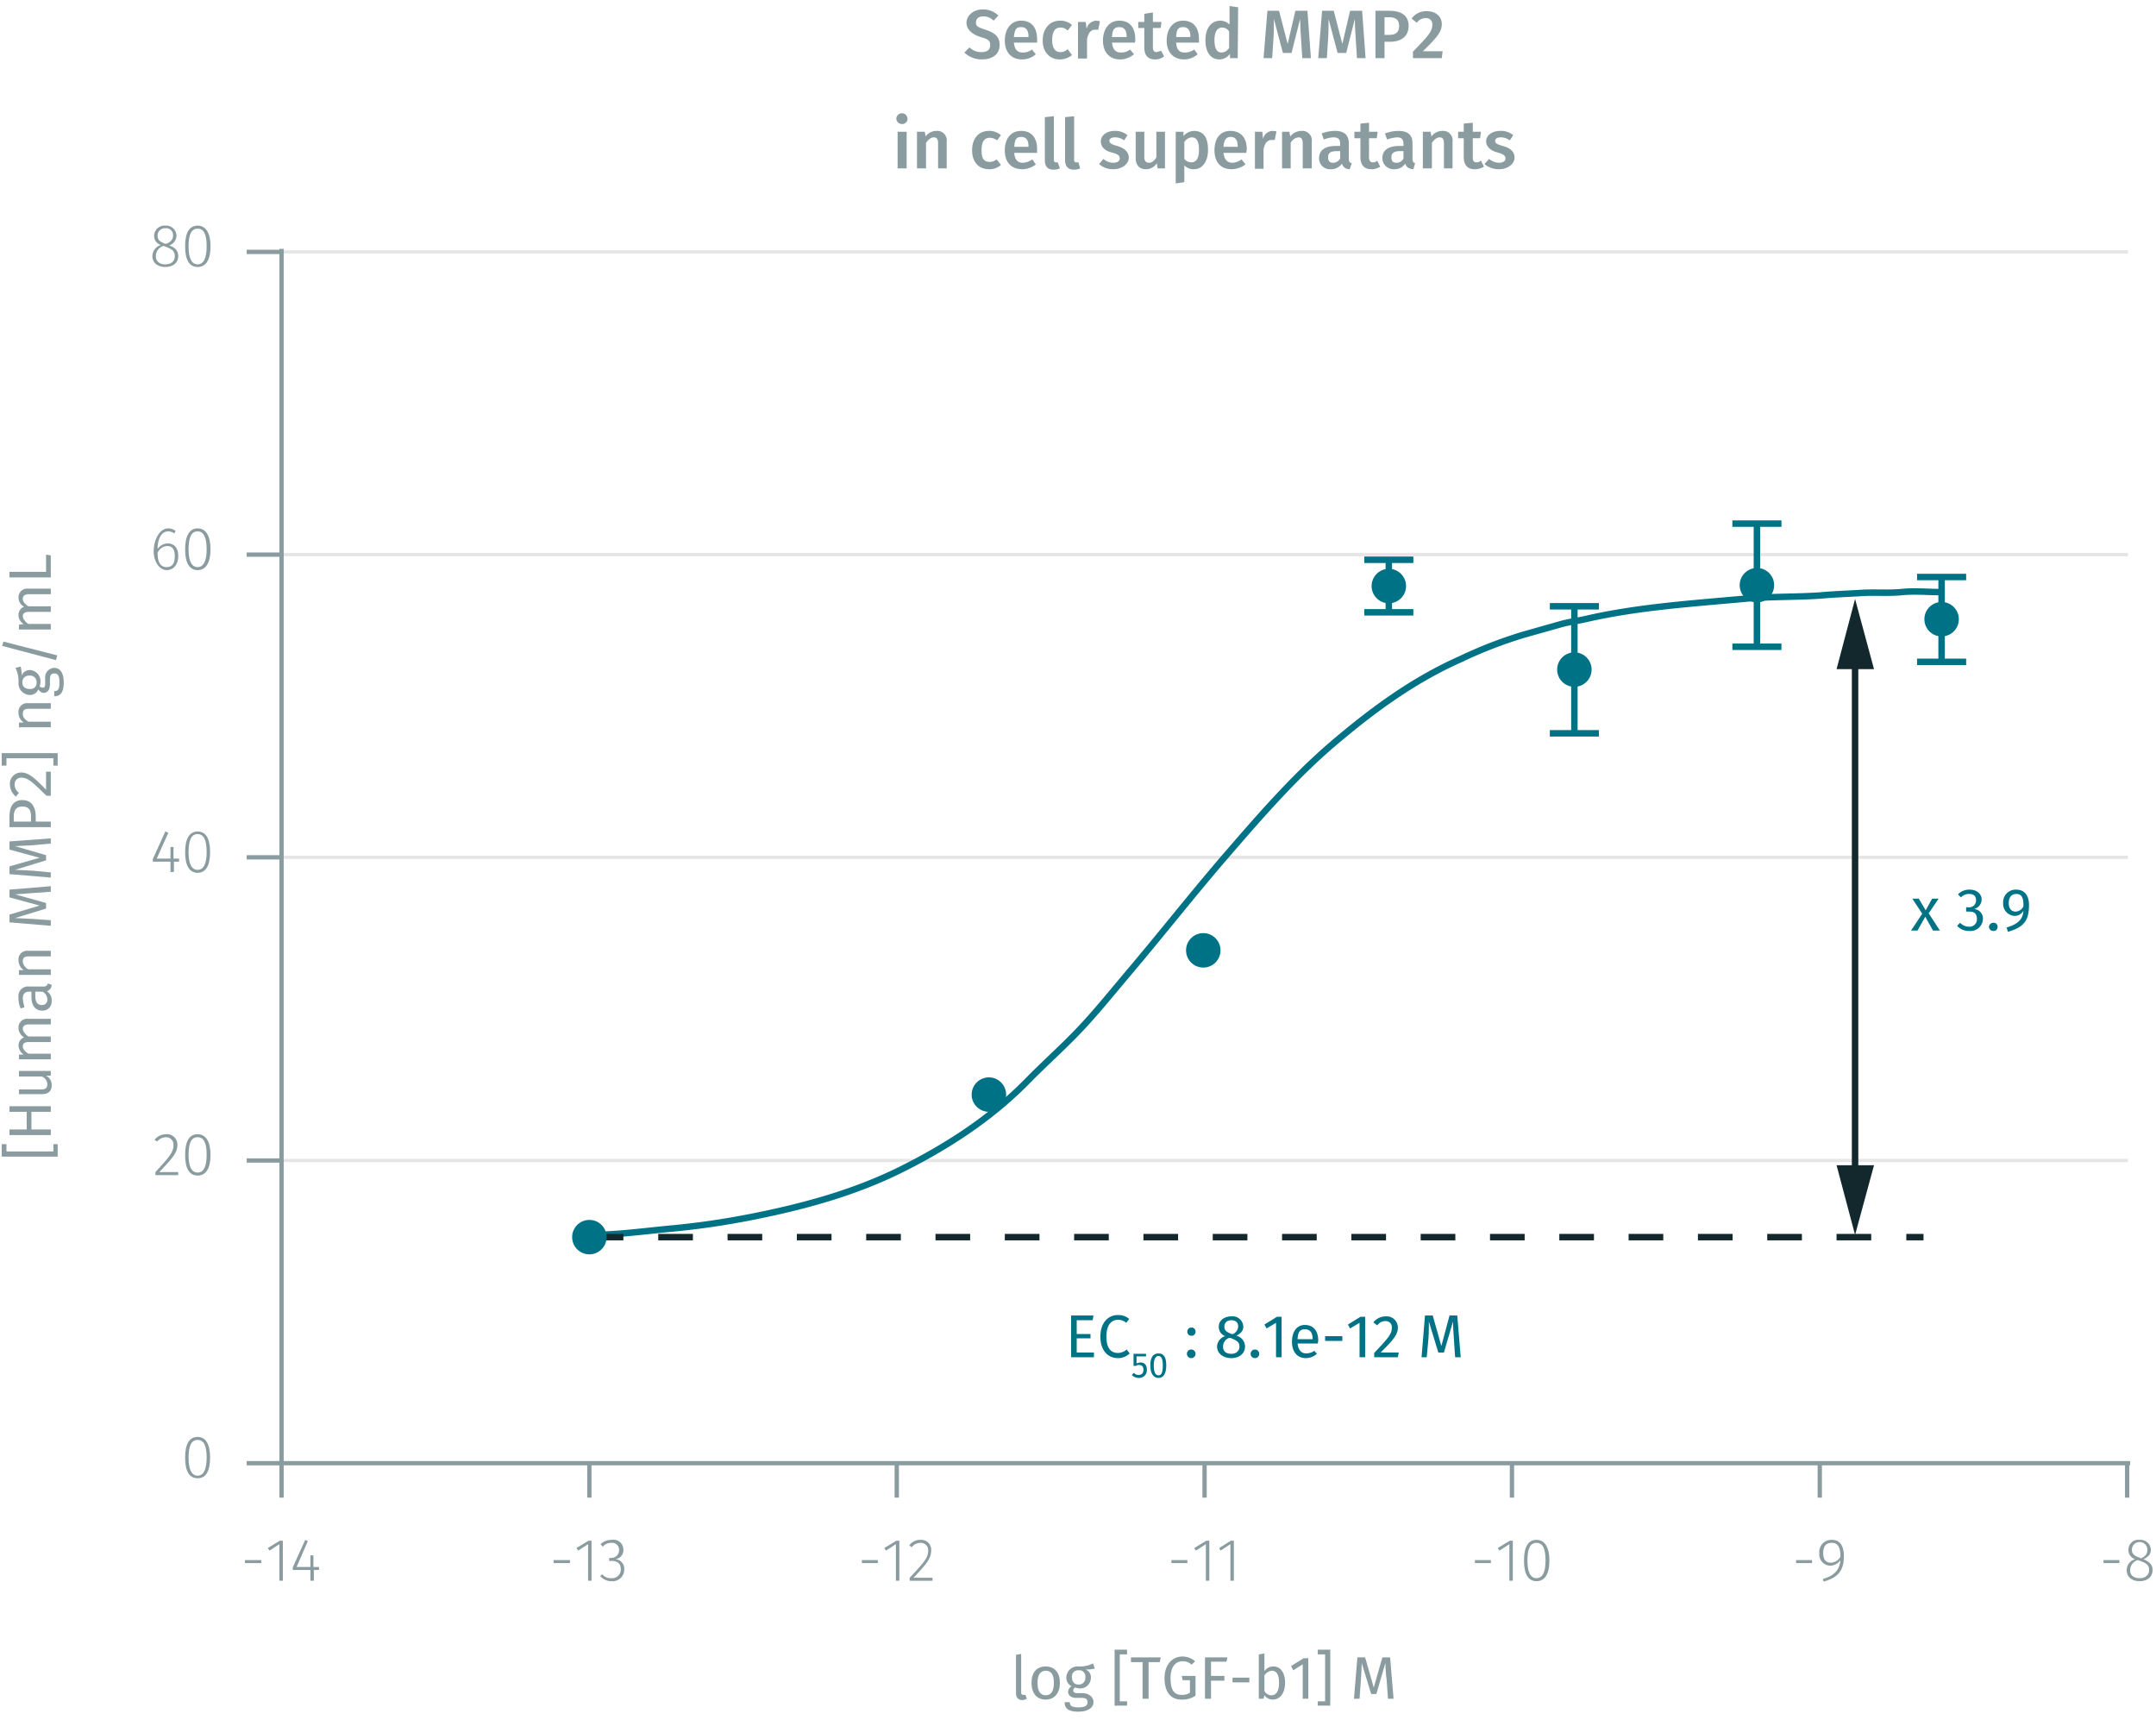 <?xml version="1.0" encoding="utf-8"?><svg version="1.1" xmlns="http://www.w3.org/2000/svg" xmlns:xlink="http://www.w3.org/1999/xlink" viewBox="0 0 500.8 399.4"><defs><symbol id="_1-deep-blue-circle" data-name="1-deep-blue-circle" viewBox="0 0 8 8"><path d="M8,4A4,4,0,1,1,4,0,4,4,0,0,1,8,4" fill="#007286" fill-rule="evenodd"/></symbol></defs><title>assay-validation</title><line x1="65.4" y1="269.5" x2="494.3" y2="269.5" fill="none" stroke="#e5e5e5" stroke-miterlimit="10" stroke-width="0.75"/><line x1="65.4" y1="199.1" x2="494.3" y2="199.1" fill="none" stroke="#e5e5e5" stroke-miterlimit="10" stroke-width="0.75"/><line x1="65.4" y1="128.8" x2="494.3" y2="128.8" fill="none" stroke="#e5e5e5" stroke-miterlimit="10" stroke-width="0.75"/><line x1="65.4" y1="58.5" x2="494.3" y2="58.5" fill="none" stroke="#e5e5e5" stroke-miterlimit="10" stroke-width="0.75"/><path d="M60.7,362.3v.7H56.9v-.7Z" fill="#8b9ca0"/><path d="M64.9,367.1v-8.5l-2.3,1.5-.4-.6,2.8-1.7h.7v9.3Z" fill="#8b9ca0"/><path d="M72.9,364.6v2.5h-.8v-2.5H68V364l2.9-6.4.6.3-2.6,6h3.2v-2.7h.7v2.7h1.3v.7Z" fill="#8b9ca0"/><path d="M132.4,362.3v.7h-3.8v-.7Z" fill="#8b9ca0"/><path d="M136.6,367.1v-8.5l-2.3,1.5-.4-.6,2.8-1.7h.7v9.3Z" fill="#8b9ca0"/><path d="M144.8,359.9a2.1,2.1,0,0,1-1.9,2.2,2.2,2.2,0,0,1,2.1,2.3,2.7,2.7,0,0,1-3,2.8,3.4,3.4,0,0,1-2.6-1.2l.5-.4a2.5,2.5,0,0,0,2.1.9,2,2,0,0,0,2.2-2.1c0-1.4-.9-1.9-2.1-1.9h-.6v-.7h.4a1.8,1.8,0,0,0,1.9-1.8,1.6,1.6,0,0,0-1.8-1.7,2.5,2.5,0,0,0-2,.9l-.5-.6a3.7,3.7,0,0,1,2.6-1A2.3,2.3,0,0,1,144.8,359.9Z" fill="#8b9ca0"/><path d="M203.9,362.3v.7h-3.7v-.7Z" fill="#8b9ca0"/><path d="M208.1,367.1v-8.5l-2.3,1.5-.4-.6,2.8-1.7h.7v9.3Z" fill="#8b9ca0"/><path d="M216.3,360c0,1.9-1,3.1-4.1,6.4h4.4v.7h-5.3v-.7c3.5-3.7,4.3-4.7,4.3-6.3a1.7,1.7,0,0,0-1.8-1.8,2.5,2.5,0,0,0-2,1l-.6-.4a3.1,3.1,0,0,1,2.7-1.3A2.3,2.3,0,0,1,216.3,360Z" fill="#8b9ca0"/><path d="M275.8,362.3v.7h-3.7v-.7Z" fill="#8b9ca0"/><path d="M280.1,367.1v-8.5l-2.3,1.5-.4-.6,2.8-1.7h.7v9.3Z" fill="#8b9ca0"/><path d="M285.8,367.1v-8.5l-2.3,1.5-.3-.6,2.7-1.7h.7v9.3Z" fill="#8b9ca0"/><path d="M346.3,362.3v.7h-3.7v-.7Z" fill="#8b9ca0"/><path d="M350.6,367.1v-8.5l-2.3,1.5-.4-.6,2.8-1.7h.7v9.3Z" fill="#8b9ca0"/><path d="M359.9,362.4c0,3.2-1.1,4.8-3,4.8s-2.9-1.6-2.9-4.8,1-4.8,2.9-4.8S359.9,359.3,359.9,362.4Zm-5.1,0c0,2.9.8,4.1,2.1,4.1s2.1-1.2,2.1-4.1-.7-4.1-2.1-4.1S354.8,359.5,354.8,362.4Z" fill="#8b9ca0"/><path d="M420.9,362.3v.7h-3.7v-.7Z" fill="#8b9ca0"/><path d="M428.3,361.4c0,3.6-1.6,5-4.7,5.9l-.2-.6c2.4-.7,3.9-1.9,4.1-4.4a2.9,2.9,0,0,1-2.3,1.3,2.6,2.6,0,0,1-2.6-2.9,2.8,2.8,0,0,1,2.9-3.1C427.4,357.6,428.3,359,428.3,361.4Zm-.8.1c0-2.2-.6-3.2-2-3.2s-2,.8-2,2.4.7,2.2,1.8,2.2A2.6,2.6,0,0,0,427.5,361.5Z" fill="#8b9ca0"/><path d="M492.3,362.3v.7h-3.7v-.7Z" fill="#8b9ca0"/><path d="M500,364.6c0,1.6-1.2,2.6-3,2.6s-3-1-3-2.5a2.6,2.6,0,0,1,2-2.6,2.2,2.2,0,0,1-1.6-2.2,2.3,2.3,0,0,1,2.6-2.3,2.4,2.4,0,0,1,2.6,2.3c0,1-.5,1.6-1.7,2.2C499.3,362.7,500,363.4,500,364.6Zm-.8,0c0-1.1-.6-1.6-2.1-2.1l-.5-.2a2.4,2.4,0,0,0-1.8,2.4c0,1.2.9,1.8,2.2,1.8S499.2,365.8,499.2,364.6Zm-2.3-2.9.4.2c1.1-.5,1.5-1.1,1.5-2a1.8,1.8,0,0,0-3.6,0C495.2,360.8,495.7,361.3,496.9,361.7Z" fill="#8b9ca0"/><path d="M64.7,339.8H494.8m-429.4,0v8m71.5-8v8m71.4-8v8m71.5-8v8m71.4-8v8m71.5-8v8m71.4-8v8" fill="none" stroke="#8b9ca0" stroke-miterlimit="10"/><path d="M48.8,338.5c0,3.2-1,4.8-2.9,4.8s-2.9-1.6-2.9-4.8,1-4.8,2.9-4.8S48.8,335.4,48.8,338.5Zm-5,0c0,2.9.8,4.2,2.1,4.2s2.1-1.3,2.1-4.2-.7-4.1-2.1-4.1S43.8,335.7,43.8,338.5Z" fill="#8b9ca0"/><path d="M41.2,265.9c0,1.8-1.1,3-4.2,6.3h4.4v.7H36.1v-.7c3.4-3.7,4.2-4.7,4.2-6.3a1.7,1.7,0,0,0-1.7-1.8,2.7,2.7,0,0,0-2.1,1l-.6-.4a3.4,3.4,0,0,1,2.7-1.3A2.4,2.4,0,0,1,41.2,265.9Z" fill="#8b9ca0"/><path d="M48.9,268.2c0,3.2-1.1,4.8-3,4.8s-2.9-1.6-2.9-4.8,1-4.8,2.9-4.8S48.9,265.1,48.9,268.2Zm-5.1,0c0,2.9.8,4.1,2.1,4.1s2.1-1.2,2.1-4.1-.7-4.1-2.1-4.1S43.8,265.3,43.8,268.2Z" fill="#8b9ca0"/><path d="M40.4,200.1v2.4h-.8v-2.4H35.5v-.6l2.9-6.4.7.3-2.7,6h3.2v-2.7h.7v2.7h1.3v.7Z" fill="#8b9ca0"/><path d="M48.8,197.9c0,3.1-1,4.8-2.9,4.8S43,201,43,197.9s1-4.8,2.9-4.8S48.8,194.7,48.8,197.9Zm-5,0c0,2.9.8,4.1,2.1,4.1s2.1-1.2,2.1-4.1-.7-4.2-2.1-4.2S43.8,195,43.8,197.9Z" fill="#8b9ca0"/><path d="M41.4,129.1c0,2-1.1,3.3-2.7,3.3s-3-1.9-3-4.4,1.3-5.3,3.4-5.3a2.9,2.9,0,0,1,1.7.6l-.3.6a2.4,2.4,0,0,0-1.4-.5c-1.6,0-2.5,1.7-2.5,4.1a2.9,2.9,0,0,1,2.4-1.3C40.3,126.2,41.4,127.1,41.4,129.1Zm-.8,0c0-1.6-.7-2.3-1.7-2.3a2.6,2.6,0,0,0-2.3,1.6c0,2,.6,3.3,2.1,3.3S40.6,130.6,40.6,129.1Z" fill="#8b9ca0"/><path d="M48.9,127.6c0,3.1-1.1,4.8-3,4.8s-2.9-1.7-2.9-4.8,1-4.9,2.9-4.9S48.9,124.4,48.9,127.6Zm-5.1,0c0,2.8.8,4.1,2.1,4.1s2.1-1.3,2.1-4.1-.7-4.2-2.1-4.2S43.8,124.7,43.8,127.6Z" fill="#8b9ca0"/><path d="M41.4,59.5c0,1.5-1.2,2.5-3,2.5s-3-1-3-2.5a2.7,2.7,0,0,1,2-2.6,2.2,2.2,0,0,1-1.6-2.2,2.4,2.4,0,0,1,2.6-2.3A2.4,2.4,0,0,1,41,54.7,2.5,2.5,0,0,1,39.3,57C40.7,57.5,41.4,58.2,41.4,59.5Zm-.8,0c0-1.2-.6-1.6-2.1-2.2l-.5-.2a2.5,2.5,0,0,0-1.8,2.4c0,1.2.9,1.9,2.2,1.9S40.6,60.7,40.6,59.5Zm-2.3-2.9h.4c1.1-.5,1.5-1.1,1.5-1.9a1.6,1.6,0,0,0-1.8-1.7,1.7,1.7,0,0,0-1.8,1.7C36.6,55.7,37.1,56.1,38.3,56.6Z" fill="#8b9ca0"/><path d="M48.9,57.2c0,3.2-1.1,4.8-3,4.8S43,60.4,43,57.2s1-4.8,2.9-4.8S48.9,54.1,48.9,57.2Zm-5.1,0c0,2.9.8,4.2,2.1,4.2S48,60.1,48,57.2s-.7-4.1-2.1-4.1S43.8,54.4,43.8,57.2Z" fill="#8b9ca0"/><path d="M65.4,340.5V57.8m0,282H57.3m8.1-70.3H57.3m8.1-70.4H57.3m8.1-70.3H57.3m8.1-70.3H57.3" fill="none" stroke="#8b9ca0" stroke-miterlimit="10"/><path d="M136.9,286.8h0c6.4,0,12.8-.9,19.2-1.5s12.4-1.5,18.5-2.7c12.1-2.4,23.9-5.6,34.9-11.1s20.8-12,29-20.3c4-4.1,8.3-7.9,12.2-12s8-9.2,11.9-13.8c7.6-9,14.9-18.3,22.6-27.2s15.7-18.1,24.8-25.8,18.4-14.5,29.2-19.3a104.1,104.1,0,0,1,14.7-5.7l8.5-2.4c2.1-.6,4.1-.8,6.2-1.3,11.9-2.7,24-3.5,36.1-4.6,6-.6,12-.4,18-.8,3.2-.3,6.5-.4,9.7-.6s6.2.1,9.3-.2,6,0,9.1,0" fill="none" stroke="#007286" stroke-miterlimit="10" stroke-width="1.5"/><line x1="322.6" y1="130" x2="322.6" y2="136.1" fill="none" stroke="#007286" stroke-miterlimit="10" stroke-width="1.5"/><line x1="316.9" y1="130" x2="328.3" y2="130" fill="none" stroke="#007286" stroke-miterlimit="10" stroke-width="1.5"/><line x1="322.6" y1="136.1" x2="322.6" y2="142.2" fill="none" stroke="#007286" stroke-miterlimit="10" stroke-width="1.5"/><line x1="316.9" y1="142.2" x2="328.3" y2="142.2" fill="none" stroke="#007286" stroke-miterlimit="10" stroke-width="1.5"/><line x1="365.7" y1="140.8" x2="365.7" y2="155.5" fill="none" stroke="#007286" stroke-miterlimit="10" stroke-width="1.5"/><line x1="360" y1="140.8" x2="371.4" y2="140.8" fill="none" stroke="#007286" stroke-miterlimit="10" stroke-width="1.5"/><line x1="365.7" y1="155.5" x2="365.7" y2="170.3" fill="none" stroke="#007286" stroke-miterlimit="10" stroke-width="1.5"/><line x1="360" y1="170.3" x2="371.4" y2="170.3" fill="none" stroke="#007286" stroke-miterlimit="10" stroke-width="1.5"/><line x1="408.1" y1="121.6" x2="408.1" y2="135.9" fill="none" stroke="#007286" stroke-miterlimit="10" stroke-width="1.5"/><line x1="402.4" y1="121.6" x2="413.8" y2="121.6" fill="none" stroke="#007286" stroke-miterlimit="10" stroke-width="1.5"/><line x1="408.1" y1="135.9" x2="408.1" y2="150.2" fill="none" stroke="#007286" stroke-miterlimit="10" stroke-width="1.5"/><line x1="402.4" y1="150.2" x2="413.8" y2="150.2" fill="none" stroke="#007286" stroke-miterlimit="10" stroke-width="1.5"/><line x1="451" y1="134" x2="451" y2="143.8" fill="none" stroke="#007286" stroke-miterlimit="10" stroke-width="1.5"/><line x1="445.3" y1="134" x2="456.7" y2="134" fill="none" stroke="#007286" stroke-miterlimit="10" stroke-width="1.5"/><line x1="451" y1="143.8" x2="451" y2="153.7" fill="none" stroke="#007286" stroke-miterlimit="10" stroke-width="1.5"/><line x1="445.3" y1="153.7" x2="456.7" y2="153.7" fill="none" stroke="#007286" stroke-miterlimit="10" stroke-width="1.5"/><path d="M237.7,393.6h.5l.3.9a2,2,0,0,1-1.1.3c-.9,0-1.4-.6-1.4-1.6v-8.9l1.2-.2v9C237.2,393.4,237.4,393.6,237.7,393.6Z" fill="#8b9ca0"/><path d="M246.2,390.8c0,2.3-1.2,3.9-3.3,3.9s-3.3-1.5-3.3-3.9,1.2-3.8,3.3-3.8S246.2,388.5,246.2,390.8Zm-5.2,0c0,2,.7,2.9,1.9,2.9s1.9-.9,1.9-2.9-.7-2.8-1.9-2.8S241,388.9,241,390.8Z" fill="#8b9ca0"/><path d="M252.1,387.7a1.9,1.9,0,0,1,1.3,1.9,2.5,2.5,0,0,1-2.8,2.5l-.9-.2a.8.8,0,0,0-.4.7c0,.3.2.6,1,.6h1.1c1.5,0,2.6.9,2.6,2.1s-1.2,2.2-3.5,2.2-3.2-.7-3.2-2.2h1.2c0,.8.4,1.2,2,1.2s2.1-.4,2.1-1.2-.5-1-1.4-1H250c-1.3,0-1.9-.7-1.9-1.4a1.6,1.6,0,0,1,.8-1.3,2.2,2.2,0,0,1-1.2-2.1,2.6,2.6,0,0,1,2.8-2.5,6.9,6.9,0,0,0,3.4-.7l.4,1.2A7.8,7.8,0,0,1,252.1,387.7Zm-3.1,1.8c0,1,.5,1.7,1.5,1.7a1.5,1.5,0,0,0,1.6-1.7,1.4,1.4,0,0,0-1.6-1.6A1.4,1.4,0,0,0,249,389.5Z" fill="#8b9ca0"/><path d="M260.1,384.2v10.9h1.7v1h-2.9v-13h2.9v1.1Z" fill="#8b9ca0"/><path d="M266.8,386v8.5h-1.4V386h-2.7v-1.1h6.9l-.2,1.1Z" fill="#8b9ca0"/><path d="M277.6,385.8l-.8.8a2.9,2.9,0,0,0-2.1-.8c-1.4,0-2.8,1-2.8,3.9s.9,3.9,2.6,3.9a3.2,3.2,0,0,0,1.9-.5v-2.9h-1.7l-.2-1h3.2v4.6a5.6,5.6,0,0,1-3.3.9c-2.4,0-3.9-1.7-3.9-5s2-5,4.1-5A4.4,4.4,0,0,1,277.6,385.8Z" fill="#8b9ca0"/><path d="M281.3,385.9v3.3h3.1v1.1h-3.1v4.2h-1.4v-9.6h5.2l-.2,1Z" fill="#8b9ca0"/><path d="M290.2,389.6v1.1h-3.9v-1.1Z" fill="#8b9ca0"/><path d="M298.5,390.8c0,2.3-1.1,3.9-2.9,3.9a2.4,2.4,0,0,1-1.9-1l-.2.8h-1.1V384.2l1.3-.2v4.1a2.5,2.5,0,0,1,2.1-1.1C297.4,387,298.5,388.4,298.5,390.8Zm-1.4,0c0-2.1-.7-2.8-1.7-2.8a2.3,2.3,0,0,0-1.7,1.1v3.6a1.9,1.9,0,0,0,1.6,1C296.4,393.7,297.1,392.8,297.1,390.8Z" fill="#8b9ca0"/><path d="M302.6,394.5v-8l-2.2,1.4-.5-1,2.9-1.8h1.1v9.4Z" fill="#8b9ca0"/><path d="M306.1,396.1v-1h1.7V384.2h-1.7v-1.1H309v13Z" fill="#8b9ca0"/><path d="M322.4,394.5l-.3-4.3a37.6,37.6,0,0,1-.3-4l-2.1,7.2h-1.2l-2.2-7.2c0,1.1-.1,2.6-.2,4.1l-.3,4.2h-1.3l.8-9.6h1.8l2,7,2-7h1.8l.8,9.6Z" fill="#8b9ca0"/><path d="M1.5,267.4H12.4v-1.7h1v2.9H.4v-2.9H1.5Z" fill="#8b9ca0"/><path d="M7.3,262.3h4.5v1.3H2.2v-1.3h4v-4.1h-4v-1.3h9.6v1.3H7.3Z" fill="#8b9ca0"/><path d="M11.8,249.8H10.7a2.4,2.4,0,0,1,1.3,2.3c0,1.3-.8,2-2.3,2H4.4V253H9.6c1,0,1.4-.4,1.4-1.2A2,2,0,0,0,9.7,250H4.4v-1.3h7.4Z" fill="#8b9ca0"/><path d="M6.5,236.6h5.3v1.3H6.7c-1.1,0-1.4.5-1.4,1s.5,1.3,1.3,1.8h5.2V242H6.7c-1.1,0-1.4.4-1.4,1s.5,1.2,1.3,1.7h5.2V246H4.4v-1.1H5.5a2.6,2.6,0,0,1-1.2-2.1,2,2,0,0,1,1.3-1.9,2.5,2.5,0,0,1-1.3-2.2A2,2,0,0,1,6.5,236.6Z" fill="#8b9ca0"/><path d="M11.1,228.4l.9.3a1.6,1.6,0,0,1-1.1,1.5,2.4,2.4,0,0,1,1.1,2.2,2.1,2.1,0,0,1-2.2,2.3c-1.6,0-2.5-1.2-2.5-3.2v-1.2H6.8c-1.1,0-1.5.6-1.5,1.6a10,10,0,0,0,.4,2l-.9.3a6,6,0,0,1-.5-2.6,2.2,2.2,0,0,1,2.4-2.5h3.4A.9.9,0,0,0,11.1,228.4Zm-1.2,1.9H8.2v1q0,2.1,1.5,2.1a1.2,1.2,0,0,0,1.3-1.3A2.1,2.1,0,0,0,9.9,230.3Z" fill="#8b9ca0"/><path d="M6.5,220.8h5.3v1.3H6.7c-1.1,0-1.4.4-1.4,1.1a2.2,2.2,0,0,0,1.3,1.9h5.2v1.3H4.4v-1.1H5.5a2.8,2.8,0,0,1-1.2-2.3A2,2,0,0,1,6.5,220.8Z" fill="#8b9ca0"/><path d="M11.8,207.1l-4.3.3-4,.3,7.2,2V211l-7.2,2.2,4.1.2,4.2.3V215l-9.6-.8v-1.8l7-2.1-7-1.9v-1.8l9.6-.8Z" fill="#8b9ca0"/><path d="M11.8,195.9l-4.3.4-4,.2,7.2,2.1v1.2L3.5,202l4.1.2,4.2.4v1.2L2.2,203v-1.8l7-2-7-1.9v-1.9l9.6-.7Z" fill="#8b9ca0"/><path d="M5.2,185.8c2.2,0,3.1,1.7,3.1,3.8v1.2h3.5v1.3H2.2v-2.5C2.2,187.3,3.1,185.8,5.2,185.8Zm0,1.5c-1.5,0-2,.9-2,2.3v1.2h4v-1.2C7.2,188.2,6.8,187.3,5.2,187.3Z" fill="#8b9ca0"/><path d="M4.9,179.4c1.7,0,3,1.1,5.8,4v-4.2h1.1v5.6h-1c-3.4-3.3-4.3-4.2-5.9-4.2a1.5,1.5,0,0,0-1.5,1.6,2.3,2.3,0,0,0,1,1.9l-.7.9a3.7,3.7,0,0,1-1.4-2.9A2.6,2.6,0,0,1,4.9,179.4Z" fill="#8b9ca0"/><path d="M13.4,177.8h-1v-1.7H1.5v1.7H.4v-2.9h13Z" fill="#8b9ca0"/><path d="M6.5,163.3h5.3v1.3H6.7c-1.1,0-1.4.4-1.4,1.2s.5,1.3,1.3,1.8h5.2v1.3H4.4v-1.1H5.5a2.8,2.8,0,0,1-1.2-2.3A2,2,0,0,1,6.5,163.3Z" fill="#8b9ca0"/><path d="M5,156.9a2.1,2.1,0,0,1,1.9-1.3,2.6,2.6,0,0,1,2.5,2.8,3,3,0,0,1-.2,1,1.1,1.1,0,0,0,.7.3c.4,0,.6-.2.6-.9v-1.2a2.2,2.2,0,0,1,2.1-2.5c1.4,0,2.2,1.2,2.2,3.4s-.7,3.2-2.2,3.2v-1.2c.8,0,1.2-.3,1.2-2s-.4-2.1-1.2-2.1-1,.5-1,1.5V159c0,1.3-.7,1.9-1.4,1.9a1.6,1.6,0,0,1-1.3-.8,2.1,2.1,0,0,1-2,1.3,2.7,2.7,0,0,1-2.6-2.9,6.9,6.9,0,0,0-.7-3.4l1.2-.3A6.8,6.8,0,0,1,5,156.9ZM6.9,160a1.4,1.4,0,0,0,1.6-1.5,1.5,1.5,0,0,0-1.7-1.6,1.5,1.5,0,0,0-1.6,1.6C5.2,159.5,5.9,160,6.9,160Z" fill="#8b9ca0"/><path d="M13.3,152.2l-.3,1.1L.5,150l.3-1Z" fill="#8b9ca0"/><path d="M6.5,136.7h5.3V138H6.7c-1.1,0-1.4.5-1.4,1.1s.5,1.2,1.3,1.7h5.2v1.3H6.7c-1.1,0-1.4.5-1.4,1s.5,1.3,1.3,1.8h5.2v1.3H4.4v-1.1l1.1-.2a2.3,2.3,0,0,1-1.2-2.1,2,2,0,0,1,1.3-1.9,2.4,2.4,0,0,1-1.3-2.1A2,2,0,0,1,6.5,136.7Z" fill="#8b9ca0"/><path d="M10.7,128.8l1.1.2v5.1H2.2v-1.3h8.5Z" fill="#8b9ca0"/><path d="M250.1,306.6v3.2h3.2v1h-3.2v3.3h4v1.1h-5.3v-9.7H254l-.2,1.1Z" fill="#007286"/><path d="M262.3,306.3l-.7.9a2.8,2.8,0,0,0-1.9-.7c-1.4,0-2.7,1-2.7,3.9s1.2,3.8,2.7,3.8a3.1,3.1,0,0,0,2-.8l.7.9a3.8,3.8,0,0,1-2.7,1.1c-2.4,0-4.1-1.8-4.1-5s1.8-5,4-5A3.8,3.8,0,0,1,262.3,306.3Z" fill="#007286"/><path d="M264,315v1.6l.9-.2c.9,0,1.5.6,1.5,1.7a1.8,1.8,0,0,1-1.9,1.9,2.2,2.2,0,0,1-1.6-.7l.5-.5a1.2,1.2,0,0,0,1.1.5c.7,0,1.1-.4,1.1-1.2s-.4-1.1-1-1.1a.8.8,0,0,0-.7.2h-.6v-2.8h2.9v.6Z" fill="#007286"/><path d="M270.9,317.1c0,1.8-.6,2.9-1.8,2.9s-1.9-1.1-1.9-2.9.6-2.8,1.9-2.8S270.9,315.3,270.9,317.1Zm-2.9,0c0,1.6.4,2.3,1.1,2.3s1-.7,1-2.3-.4-2.2-1-2.2S268,315.5,268,317.1Z" fill="#007286"/><path d="M277.7,309.2a.9.9,0,0,1-1,1,.9.9,0,0,1-.9-1,.9.9,0,0,1,.9-.9A.9.9,0,0,1,277.7,309.2Zm0,5.2a1,1,0,0,1-1,1,1,1,0,0,1,0-2A1,1,0,0,1,277.7,314.4Z" fill="#007286"/><path d="M289.2,312.7c0,1.6-1.3,2.7-3.2,2.7s-3.3-1.1-3.3-2.7a2.6,2.6,0,0,1,1.9-2.4,2.3,2.3,0,0,1-1.5-2.2c0-1.6,1.5-2.4,2.9-2.4a2.5,2.5,0,0,1,2.8,2.4c0,.9-.5,1.5-1.6,2.1A2.6,2.6,0,0,1,289.2,312.7Zm-1.3,0c0-1-.6-1.4-2.1-2h-.3a2.1,2.1,0,0,0-1.4,2.1c0,1,.7,1.6,1.9,1.6S287.9,313.7,287.9,312.7Zm-3.5-4.6c0,1,.7,1.3,1.7,1.7h.3a2,2,0,0,0,1.2-1.8c0-.9-.6-1.4-1.6-1.4S284.4,307.2,284.4,308.1Z" fill="#007286"/><path d="M292.5,314.4a1,1,0,0,1-1,1,1,1,0,0,1,0-2A1,1,0,0,1,292.5,314.4Z" fill="#007286"/><path d="M296.4,315.2v-8l-2.2,1.3-.5-.9,2.9-1.8h1.1v9.4Z" fill="#007286"/><path d="M306.1,312h-4.7c.2,1.7,1,2.3,2,2.3a3.3,3.3,0,0,0,1.9-.6l.6.7a4,4,0,0,1-2.6,1c-2,0-3.2-1.5-3.2-3.8s1.1-3.9,3-3.9,3.1,1.3,3.1,3.6C306.2,311.5,306.1,311.8,306.1,312Zm-1.2-1.1c0-1.4-.6-2.2-1.8-2.2s-1.6.7-1.7,2.3h3.5Z" fill="#007286"/><path d="M311.8,310.3v1.1h-4v-1.1Z" fill="#007286"/><path d="M315.8,315.2v-8l-2.2,1.3-.5-.9,2.9-1.8h1.1v9.4Z" fill="#007286"/><path d="M324.7,308.3c0,1.7-1.2,3-4,5.8h4.2l-.2,1.1h-5.5v-1c3.3-3.5,4.1-4.4,4.1-5.9a1.4,1.4,0,0,0-1.5-1.5,2.3,2.3,0,0,0-1.9,1l-.9-.7a3.7,3.7,0,0,1,2.9-1.4A2.6,2.6,0,0,1,324.7,308.3Z" fill="#007286"/><path d="M338,315.2l-.3-4.4c-.1-1.5-.2-3.1-.2-3.9l-2.1,7.2h-1.3l-2.2-7.2c0,1.1,0,2.6-.1,4l-.4,4.3h-1.2l.8-9.7h1.8l2,7.1,1.9-7.1h1.8l.8,9.7Z" fill="#007286"/><path d="M449,216.1l-1.8-3.2-1.8,3.2h-1.5l2.6-3.9-2.3-3.5h1.5l1.6,2.7,1.5-2.7h1.5l-2.3,3.4,2.6,4Z" fill="#007286"/><path d="M460.3,208.9a2.3,2.3,0,0,1-1.8,2.2,2.2,2.2,0,0,1,2.1,2.3,2.9,2.9,0,0,1-3.2,2.8,3.6,3.6,0,0,1-2.8-1.2l.7-.7a2.8,2.8,0,0,0,2,.9,1.7,1.7,0,0,0,1.9-1.8c0-1.3-.7-1.7-1.8-1.7h-.7v-1h.5A1.6,1.6,0,0,0,459,209c0-.9-.6-1.4-1.6-1.4a2.5,2.5,0,0,0-1.9.8l-.7-.7a3.6,3.6,0,0,1,2.7-1.1C459.3,206.6,460.3,207.7,460.3,208.9Z" fill="#007286"/><path d="M464,215.3a.9.9,0,0,1-1,.9,1,1,0,0,1-1-.9,1,1,0,0,1,1-1A.9.9,0,0,1,464,215.3Z" fill="#007286"/><path d="M471.3,210.2c0,3.9-1.5,5.2-4.9,6.2l-.3-1c2.3-.7,3.8-1.7,3.9-3.9a2.3,2.3,0,0,1-2.1,1.2,2.8,2.8,0,0,1-2.6-3,2.9,2.9,0,0,1,3-3.1C470.3,206.6,471.3,208,471.3,210.2Zm-1.3.3c.1-2.1-.5-2.9-1.6-2.9s-1.8.7-1.8,2.1.7,2,1.6,2A2.1,2.1,0,0,0,470,210.5Z" fill="#007286"/><path d="M231.9,3.6l-1.1,1.2a3.3,3.3,0,0,0-2.4-1c-1,0-1.7.5-1.7,1.4s.4,1.1,2.2,1.7,3.3,1.4,3.3,3.5-1.5,3.4-4.2,3.4a5.8,5.8,0,0,1-4-1.6l1.2-1.2a3.8,3.8,0,0,0,2.8,1.1c1.2,0,2-.5,2-1.6s-.5-1.4-2.2-1.9-3.3-1.6-3.3-3.3,1.6-3.1,3.7-3.1A5,5,0,0,1,231.9,3.6Z" fill="#8b9ca0"/><path d="M240.9,9.9h-5.4c.2,1.8,1,2.3,2.1,2.3a3.3,3.3,0,0,0,2.1-.7l.9,1.1a4.8,4.8,0,0,1-3.2,1.2c-2.6,0-4-1.8-4-4.4s1.4-4.6,3.8-4.6,3.7,1.6,3.7,4.3Zm-2-1.4c0-1.4-.5-2.2-1.7-2.2s-1.5.6-1.7,2.3h3.4Z" fill="#8b9ca0"/><path d="M249,5.8l-1,1.3a2.2,2.2,0,0,0-1.7-.7c-1.2,0-1.9.9-1.9,2.9s.8,2.8,1.9,2.8a2.3,2.3,0,0,0,1.7-.7l1,1.4a4.5,4.5,0,0,1-2.8,1c-2.4,0-4-1.7-4-4.4s1.6-4.6,4-4.6A4,4,0,0,1,249,5.8Z" fill="#8b9ca0"/><path d="M255.5,4.9l-.4,2h-.7c-1.1,0-1.6.8-1.9,2.2v4.5h-2.1V5.1h1.8l.2,1.6a2.4,2.4,0,0,1,2.2-1.9Z" fill="#8b9ca0"/><path d="M263.6,9.9h-5.3c.2,1.8,1,2.3,2.1,2.3a3.3,3.3,0,0,0,2.1-.7l.9,1.1a5,5,0,0,1-3.2,1.2c-2.6,0-4-1.8-4-4.4s1.4-4.6,3.8-4.6,3.7,1.6,3.7,4.3A1.9,1.9,0,0,1,263.6,9.9Zm-1.9-1.4c0-1.4-.5-2.2-1.7-2.2s-1.6.6-1.7,2.3h3.4Z" fill="#8b9ca0"/><path d="M268.3,13.8c-1.7,0-2.5-1-2.5-2.8V6.5h-1.4V5.1h1.4V3.2l2-.3V5.1h2l-.2,1.4h-1.8V11c0,.8.3,1.1.9,1.1l1-.3.7,1.3A3.3,3.3,0,0,1,268.3,13.8Z" fill="#8b9ca0"/><path d="M278.5,9.9h-5.3c.1,1.8.9,2.3,2,2.3a3.8,3.8,0,0,0,2.2-.7l.8,1.1a4.8,4.8,0,0,1-3.1,1.2c-2.7,0-4.1-1.8-4.1-4.4s1.4-4.6,3.8-4.6,3.7,1.6,3.7,4.3Zm-2-1.4c0-1.4-.5-2.2-1.7-2.2s-1.5.6-1.6,2.3h3.3Z" fill="#8b9ca0"/><path d="M287.5,13.5h-1.8v-1a3.1,3.1,0,0,1-2.4,1.3c-2.2,0-3.3-1.8-3.3-4.5s1.3-4.5,3.5-4.5a3.1,3.1,0,0,1,2.1.9V1.4l2,.3Zm-2-2.4V7.3a1.9,1.9,0,0,0-1.6-.9c-1.1,0-1.8.9-1.8,2.9s.6,2.9,1.6,2.9A2.1,2.1,0,0,0,285.5,11.1Z" fill="#8b9ca0"/><path d="M302.5,13.5l-.3-4.6c-.1-1.6-.2-3.3-.2-4.5l-2,7.9h-2l-2.1-7.9c0,1.5,0,3-.1,4.6l-.3,4.5h-2l.9-11h2.7l2,7.7,1.8-7.7h2.8l.8,11Z" fill="#8b9ca0"/><path d="M315.2,13.5l-.3-4.6c-.1-1.6-.2-3.3-.2-4.5l-2,7.9h-2l-2.1-7.9c0,1.5,0,3-.1,4.6l-.3,4.5h-2l.9-11h2.7l2,7.7,1.8-7.7h2.8l.8,11Z" fill="#8b9ca0"/><path d="M327.2,6c0,2.5-1.8,3.7-4.3,3.7h-1.3v3.8h-2.1V2.5h3.2C325.5,2.5,327.2,3.6,327.2,6ZM325,6c0-1.4-.8-2-2.3-2h-1.1V8.1h1.1C324.1,8.1,325,7.6,325,6Z" fill="#8b9ca0"/><path d="M334.9,5.6c0,1.8-1.1,3.1-4.4,6.3h4.6l-.2,1.6h-6.7V12c3.6-3.7,4.5-4.7,4.5-6.3a1.4,1.4,0,0,0-1.5-1.5,2.5,2.5,0,0,0-2.1,1.1l-1.2-1a4.1,4.1,0,0,1,3.5-1.7C333.6,2.6,334.9,3.9,334.9,5.6Z" fill="#8b9ca0"/><path d="M210.8,27.6a1.2,1.2,0,0,1-1.3,1.2,1.3,1.3,0,0,1-1.3-1.2,1.3,1.3,0,0,1,1.3-1.3A1.3,1.3,0,0,1,210.8,27.6Zm-2.3,11.5V30.6h2.1v8.5Z" fill="#8b9ca0"/><path d="M219.9,32.9v6.2h-2V33.3c0-1.1-.4-1.4-1-1.4s-1.3.5-1.8,1.3v5.9H213V30.6h1.8l.2,1.1a3.1,3.1,0,0,1,2.5-1.3A2.2,2.2,0,0,1,219.9,32.9Z" fill="#8b9ca0"/><path d="M232.5,31.4l-.9,1.2a2.9,2.9,0,0,0-1.7-.6c-1.2,0-1.9.8-1.9,2.9s.7,2.7,1.9,2.7a2.5,2.5,0,0,0,1.6-.6l1,1.3a3.9,3.9,0,0,1-2.7,1c-2.5,0-4-1.7-4-4.4s1.5-4.5,3.9-4.5A4,4,0,0,1,232.5,31.4Z" fill="#8b9ca0"/><path d="M240.9,35.5h-5.3c.1,1.7.9,2.3,2,2.3a4,4,0,0,0,2.2-.8l.8,1.2a5.3,5.3,0,0,1-3.1,1.1c-2.7,0-4.1-1.7-4.1-4.4s1.4-4.5,3.8-4.5,3.7,1.6,3.7,4.2Zm-2-1.5c0-1.4-.5-2.2-1.7-2.2s-1.5.7-1.6,2.3h3.3Z" fill="#8b9ca0"/><path d="M245.3,37.7h.4l.5,1.4a3.7,3.7,0,0,1-1.5.3c-1.3,0-2-.7-2-2.2V27.2l2.1-.2V37C244.8,37.5,244.9,37.7,245.3,37.7Z" fill="#8b9ca0"/><path d="M250,37.7h.5l.4,1.4a3.3,3.3,0,0,1-1.5.3c-1.2,0-2-.7-2-2.2V27.2l2.1-.2V37C249.5,37.5,249.6,37.7,250,37.7Z" fill="#8b9ca0"/><path d="M261.9,31.4l-.8,1.2a3.3,3.3,0,0,0-2.1-.7c-.8,0-1.3.3-1.3.8s.4.8,1.8,1.2,2.7,1.2,2.7,2.7-1.6,2.7-3.6,2.7a4.7,4.7,0,0,1-3.3-1.2l1-1.2a3.6,3.6,0,0,0,2.3.9c.9,0,1.5-.4,1.5-1s-.3-1-1.9-1.4-2.5-1.3-2.5-2.6,1.3-2.4,3.2-2.4A4.4,4.4,0,0,1,261.9,31.4Z" fill="#8b9ca0"/><path d="M268.9,39.1l-.2-1.2a2.9,2.9,0,0,1-2.5,1.4c-1.6,0-2.4-1-2.4-2.6V30.6h2v5.8c0,1,.4,1.4,1.1,1.4s1.2-.5,1.7-1.2v-6h2v8.5Z" fill="#8b9ca0"/><path d="M280.6,34.8c0,2.6-1.2,4.5-3.3,4.5a2.9,2.9,0,0,1-2.2-.9v3.9l-2,.3v-12h1.8v1a3.3,3.3,0,0,1,2.4-1.2C279.7,30.4,280.6,32.1,280.6,34.8Zm-2.1,0c0-2.1-.6-2.9-1.7-2.9a2.2,2.2,0,0,0-1.7,1.1v3.9a2.1,2.1,0,0,0,1.6.8C277.8,37.7,278.5,36.9,278.5,34.8Z" fill="#8b9ca0"/><path d="M289.5,35.5h-5.3c.2,1.7,1,2.3,2.1,2.3a3.7,3.7,0,0,0,2.1-.8l.9,1.2a5.6,5.6,0,0,1-3.2,1.1c-2.6,0-4-1.7-4-4.4s1.3-4.5,3.7-4.5,3.8,1.6,3.8,4.2C289.6,34.9,289.5,35.2,289.5,35.5Zm-2-1.5c0-1.4-.5-2.2-1.6-2.2s-1.6.7-1.7,2.3h3.3Z" fill="#8b9ca0"/><path d="M296.5,30.5l-.4,2h-.7c-1,0-1.6.7-1.9,2.2v4.5h-2V30.6h1.7l.2,1.7a2.3,2.3,0,0,1,2.2-1.9Z" fill="#8b9ca0"/><path d="M304.7,32.9v6.2h-2.1V33.3c0-1.1-.4-1.4-1-1.4a2.3,2.3,0,0,0-1.8,1.3v5.9h-2V30.6h1.7l.2,1.1a3.3,3.3,0,0,1,2.6-1.3A2.2,2.2,0,0,1,304.7,32.9Z" fill="#8b9ca0"/><path d="M314,37.9l-.5,1.4a1.8,1.8,0,0,1-1.8-1.3,3,3,0,0,1-2.6,1.3,2.5,2.5,0,0,1-2.7-2.6c0-1.8,1.4-2.8,3.8-2.8h1.1v-.5c0-1.1-.5-1.5-1.6-1.5a6.8,6.8,0,0,0-2.2.5L307,31a8.5,8.5,0,0,1,3.1-.6c2.2,0,3.2,1,3.2,2.9v3.5C313.3,37.5,313.5,37.8,314,37.9Zm-2.7-1.1V35.1h-.8c-1.4,0-2,.4-2,1.4s.4,1.3,1.2,1.3A1.9,1.9,0,0,0,311.3,36.8Z" fill="#8b9ca0"/><path d="M318.5,39.3c-1.6,0-2.5-1-2.5-2.8V32.1h-1.4V30.6H316V28.7l2-.2v2.1h2l-.2,1.5H318v4.4q0,1.2.9,1.2a1.4,1.4,0,0,0,1-.4l.7,1.4A3.7,3.7,0,0,1,318.5,39.3Z" fill="#8b9ca0"/><path d="M328.7,37.9l-.4,1.4c-1-.1-1.6-.4-1.9-1.3a2.9,2.9,0,0,1-2.5,1.3,2.6,2.6,0,0,1-2.8-2.6c0-1.8,1.4-2.8,3.9-2.8h1v-.5c0-1.1-.5-1.5-1.5-1.5a8,8,0,0,0-2.3.5l-.5-1.4a8.9,8.9,0,0,1,3.1-.6c2.3,0,3.3,1,3.3,2.9v3.5C328.1,37.5,328.3,37.8,328.7,37.9ZM326,36.8V35.1h-.8c-1.3,0-2,.4-2,1.4s.4,1.3,1.2,1.3A1.8,1.8,0,0,0,326,36.8Z" fill="#8b9ca0"/><path d="M337.4,32.9v6.2h-2V33.3c0-1.1-.4-1.4-1-1.4s-1.3.5-1.8,1.3v5.9h-2.1V30.6h1.8l.2,1.1a3.1,3.1,0,0,1,2.5-1.3A2.2,2.2,0,0,1,337.4,32.9Z" fill="#8b9ca0"/><path d="M342.5,39.3c-1.6,0-2.5-1-2.5-2.8V32.1h-1.3V30.6H340V28.7l2.1-.2v2.1H344l-.2,1.5h-1.7v4.4c0,.8.2,1.2.9,1.2a1.6,1.6,0,0,0,1-.4l.7,1.4A4,4,0,0,1,342.5,39.3Z" fill="#8b9ca0"/><path d="M351.5,31.4l-.8,1.2a3.5,3.5,0,0,0-2.1-.7c-.8,0-1.3.3-1.3.8s.3.8,1.8,1.2,2.7,1.2,2.7,2.7-1.6,2.7-3.6,2.7a5.2,5.2,0,0,1-3.4-1.2l1.1-1.2a3.6,3.6,0,0,0,2.3.9c.9,0,1.5-.4,1.5-1s-.4-1-1.9-1.4-2.6-1.3-2.6-2.6,1.3-2.4,3.3-2.4A4.4,4.4,0,0,1,351.5,31.4Z" fill="#8b9ca0"/><line x1="140.8" y1="287.3" x2="144.8" y2="287.3" fill="none" stroke="#12282d" stroke-miterlimit="10" stroke-width="1.5"/><line x1="152.9" y1="287.3" x2="438.8" y2="287.3" fill="none" stroke="#12282d" stroke-miterlimit="10" stroke-width="1.5" stroke-dasharray="8.05 8.05"/><line x1="442.8" y1="287.3" x2="446.8" y2="287.3" fill="none" stroke="#12282d" stroke-miterlimit="10" stroke-width="1.5"/><line x1="430.9" y1="152.4" x2="430.9" y2="273.5" fill="none" stroke="#12282d" stroke-miterlimit="10" stroke-width="1.5"/><polygon points="426.6 155.4 430.9 139.1 435.3 155.4 426.6 155.4" fill="#12282d"/><polygon points="426.6 270.6 430.9 286.8 435.3 270.6 426.6 270.6" fill="#12282d"/><use width="8" height="8" transform="translate(132.9 283.3)" xlink:href="#_1-deep-blue-circle"/><use width="8" height="8" transform="translate(225.7 250.2)" xlink:href="#_1-deep-blue-circle"/><use width="8" height="8" transform="translate(275.5 216.7)" xlink:href="#_1-deep-blue-circle"/><use width="8" height="8" transform="translate(318.6 132.1)" xlink:href="#_1-deep-blue-circle"/><use width="8" height="8" transform="translate(361.7 151.5)" xlink:href="#_1-deep-blue-circle"/><use width="8" height="8" transform="translate(404.1 131.9)" xlink:href="#_1-deep-blue-circle"/><use width="8" height="8" transform="translate(447 139.8)" xlink:href="#_1-deep-blue-circle"/></svg>
